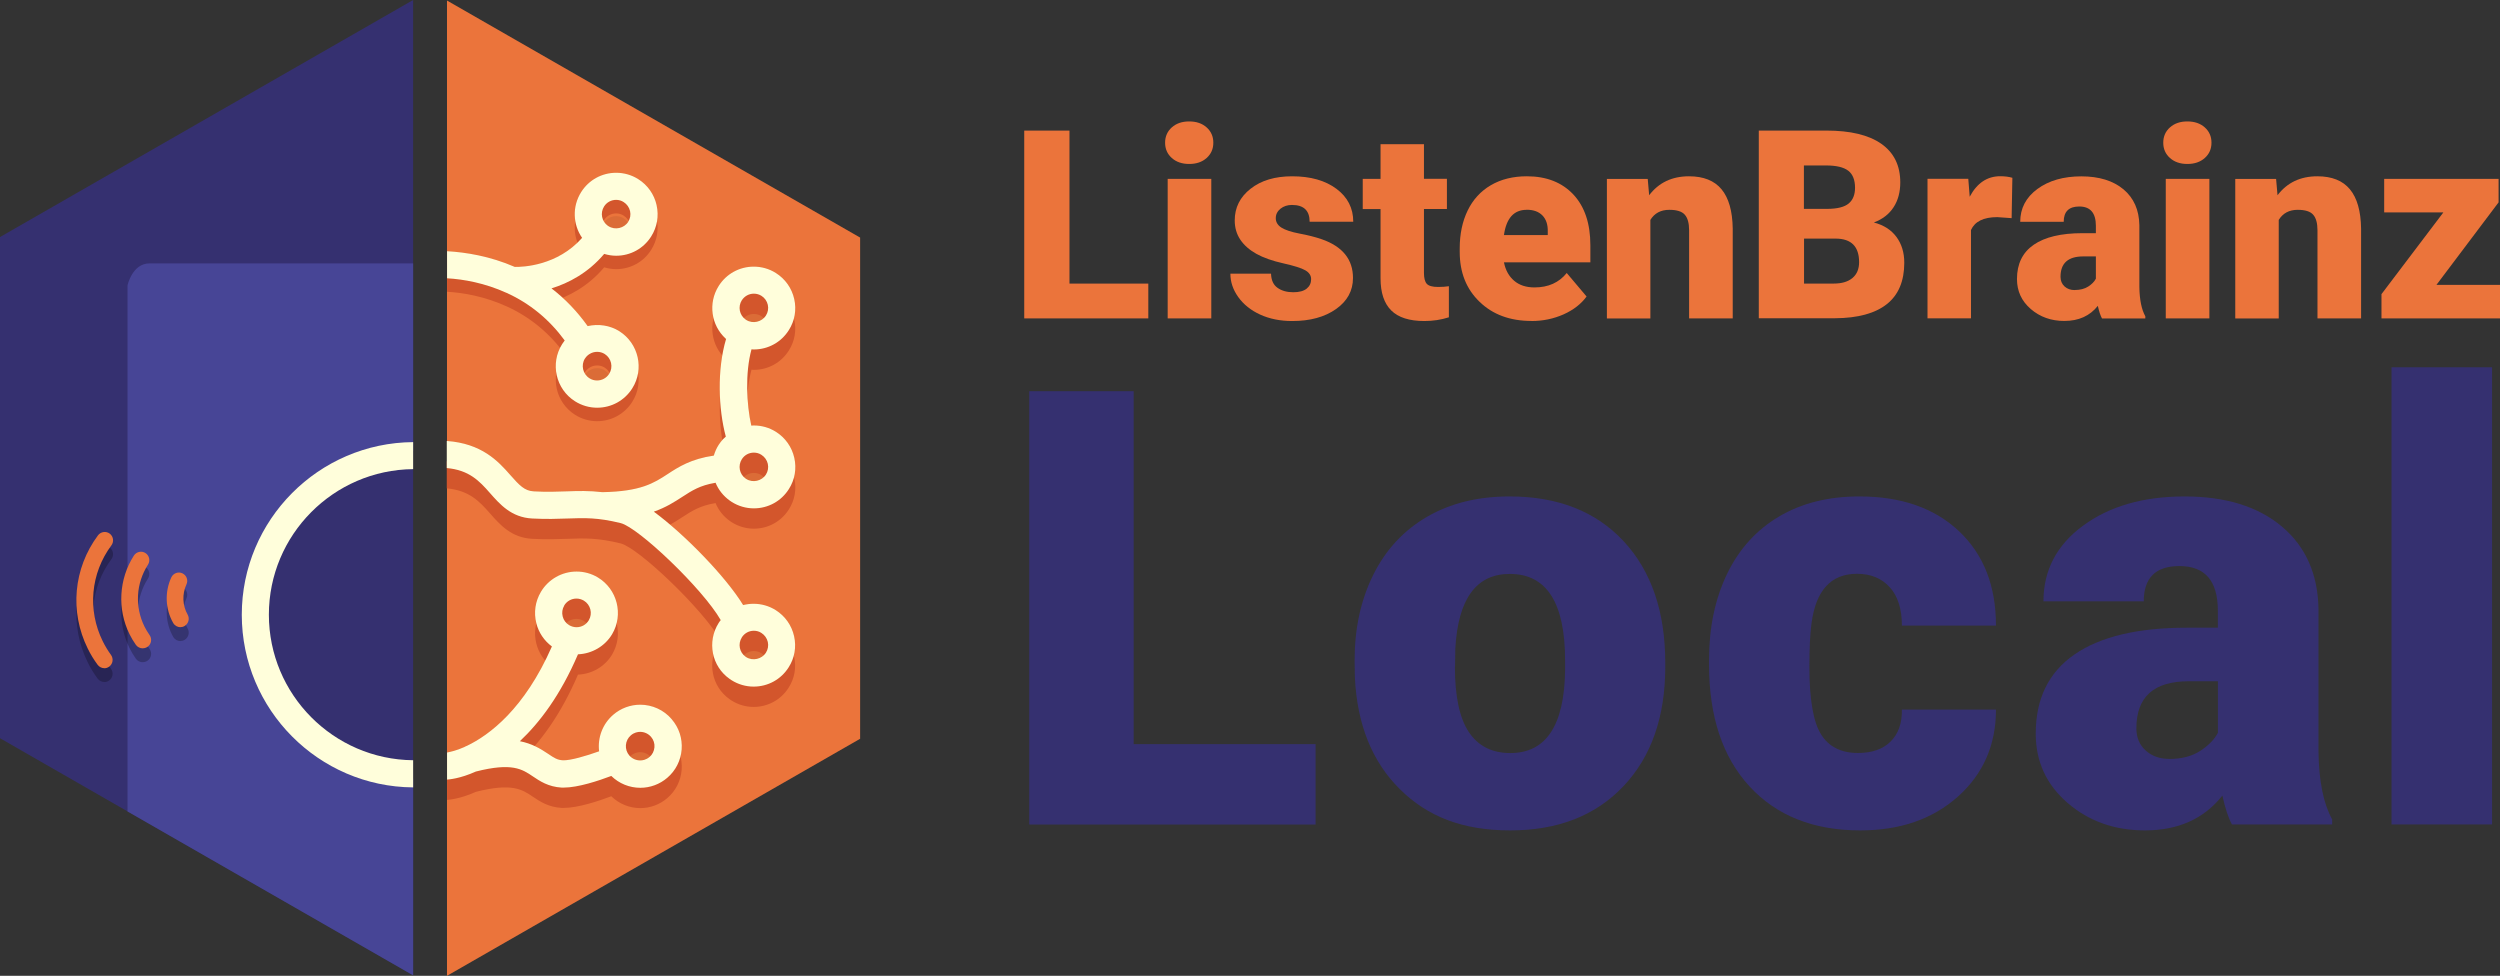 <?xml version="1.0" encoding="UTF-8"?>
<svg xmlns="http://www.w3.org/2000/svg" width="369.13" height="144.08" xmlns:xlink="http://www.w3.org/1999/xlink" viewBox="0 0 369.13 144.08">
  <rect x="0" y="0" width="369.13" height="144.08" fill="#333333" stroke="none"/>
  <defs>
    <style>
      .cls-1 {
        fill: #d3562c;
      }

      .cls-1, .cls-2, .cls-3, .cls-4, .cls-5, .cls-6, .cls-7 {
        stroke-width: 0px;
      }

      .cls-8 {
        isolation: isolate;
      }

      .cls-3 {
        fill: #353070;
      }

      .cls-4 {
        fill: none;
      }

      .cls-9 {
        opacity: .07;
      }

      .cls-9, .cls-10 {
        mix-blend-mode: multiply;
      }

      .cls-5 {
        fill: #eb743b;
      }

      .cls-10 {
        opacity: .25;
      }

      .cls-11 {
        clip-path: url(#clippath);
      }

      .cls-6 {
        fill: #474596;
      }

      .cls-7 {
        fill: #fffedb;
      }
    </style>
    <clipPath id="clippath">
      <rect class="cls-4" x="66" y="25.5" width="51.43" height="90.79"/>
    </clipPath>
  </defs>
  <g class="cls-8">
    <g id="Layer_2" data-name="Layer 2">
      <g id="Layer_1-2" data-name="Layer 1">
        <g>
          <polygon class="cls-5" points="66 .08 66 144.08 127 109.08 127 35.08 66 .08"/>
          <polygon class="cls-3" points="61 0 0 35 0 109 61 144 61 0"/>
          <g class="cls-9">
            <g class="cls-11">
              <path class="cls-2" d="M83.3,91.81c.39-.65,1.07-1.03,1.82-1.03.38,0,.75.1,1.08.3,1,.6,1.33,1.9.74,2.9-.39.65-1.06,1.03-1.82,1.03-.38,0-.75-.11-1.08-.3-.48-.29-.83-.75-.96-1.29-.14-.55-.06-1.12.23-1.6M95.9,114.18c-.49.42-1.02.51-1.37.51-.62,0-1.21-.27-1.61-.74-.76-.88-.66-2.22.23-2.98.49-.42,1.02-.51,1.37-.51.62,0,1.2.27,1.61.74.37.43.55.98.5,1.54-.04.56-.3,1.07-.73,1.44"/>
              <path class="cls-2" d="M75,45.69c.07.02.14.03.21.05-.07-.01-.14-.03-.21-.05"/>
              <path class="cls-2" d="M86.38,55.34c.17-.27.39-.49.67-.66.33-.21.72-.32,1.12-.32s.79.11,1.12.32c.99.63,1.28,1.94.66,2.92-.39.62-1.06.99-1.8.99-.4,0-.78-.11-1.12-.33-.98-.63-1.28-1.94-.66-2.92M92.76,35.15c-.6.95-1.94,1.27-2.91.65l-.1-.06c-.91-.65-1.16-1.9-.56-2.85.38-.61,1.05-.98,1.78-.98.4,0,.79.11,1.12.33.48.3.81.77.94,1.33.12.55.03,1.1-.28,1.58"/>
              <path class="cls-2" d="M109.53,46.75c.39-.62,1.05-.98,1.78-.98.4,0,.79.11,1.12.33.48.3.81.77.94,1.33.12.55.02,1.11-.28,1.58-.6.95-1.94,1.27-2.91.65l-.09-.06c-.92-.65-1.16-1.9-.56-2.85M109.53,70.21c.39-.61,1.05-.98,1.78-.98.4,0,.79.11,1.12.33.48.3.81.77.94,1.33.12.55.02,1.11-.28,1.58-.6.95-1.94,1.27-2.91.65l-.09-.06c-.92-.65-1.16-1.9-.56-2.85M109.53,96.51c.39-.61,1.05-.98,1.78-.98.4,0,.79.11,1.12.33.48.3.81.77.94,1.33.12.55.02,1.11-.28,1.58-.6.95-1.94,1.27-2.91.65l-.09-.06c-.92-.65-1.16-1.9-.56-2.85"/>
              <path class="cls-2" d="M99.18,106.19c-1.16-1.36-2.86-2.14-4.65-2.14-1.46,0-2.88.53-3.98,1.48-1.61,1.38-2.33,3.43-2.09,5.4-1.95.7-4.26,1.37-5.33,1.33-.82-.04-1.3-.34-2.22-.97-1.17-.79-2.42-1.51-4.15-1.85,2.94-2.76,6.01-6.83,8.58-12.83,2.06-.08,3.98-1.19,5.04-2.97,1.72-2.9.77-6.66-2.12-8.39-.95-.57-2.03-.86-3.13-.86-2.15,0-4.16,1.14-5.26,2.99-.84,1.41-1.08,3.05-.68,4.64.35,1.39,1.16,2.59,2.3,3.43-4.05,9.22-9.22,13.08-12.56,14.68-.13.04-.25.1-.36.17-1.19.53-2.05.71-2.56.81v4c.27-.03,1.88-.12,4.25-1.19,5.35-1.36,6.84-.35,8.41.71,1.02.69,2.29,1.55,4.26,1.66.1,0,.2,0,.31,0,2.11,0,5.17-1.02,7.02-1.72,1.14,1.12,2.68,1.75,4.29,1.75,1.46,0,2.88-.53,3.98-1.48,1.24-1.06,1.99-2.55,2.12-4.18.12-1.63-.39-3.21-1.46-4.45M83.3,89.41c.39-.65,1.07-1.03,1.82-1.03.38,0,.75.11,1.08.3,1,.6,1.33,1.9.74,2.9-.39.65-1.06,1.03-1.82,1.03-.38,0-.75-.11-1.08-.3-.48-.29-.83-.75-.96-1.29-.14-.55-.06-1.12.23-1.6M95.9,111.77c-.49.42-1.02.51-1.37.51-.62,0-1.21-.27-1.61-.73-.76-.88-.66-2.22.23-2.98.49-.42,1.02-.51,1.37-.51.62,0,1.2.27,1.61.74.37.43.55.98.5,1.54s-.3,1.07-.73,1.44"/>
              <path class="cls-2" d="M75,43.29c.07.02.14.03.21.05-.07-.01-.14-.03-.21-.05"/>
              <path class="cls-2" d="M96.95,30.29c-.36-1.6-1.32-2.96-2.71-3.84-.98-.62-2.11-.94-3.26-.94-2.12,0-4.05,1.07-5.17,2.85-1.35,2.14-1.22,4.8.14,6.76-3.65,4.12-8.71,4.31-9.94,4.29-3.69-1.6-7.23-2.16-10-2.32v4c2.44.14,5.55.69,8.75,2.14,0,0,0,0,.01,0,3.45,1.56,6.33,3.93,8.61,7.04-.13.17-.26.35-.38.54-1.8,2.85-.94,6.65,1.9,8.44.98.62,2.11.95,3.27.95,2.11,0,4.05-1.06,5.18-2.85,1.81-2.85.95-6.64-1.91-8.45-1.38-.87-3.09-1.11-4.67-.75-1.54-2.16-3.32-4.02-5.34-5.57,2.52-.78,5.4-2.27,7.78-5.09.57.17,1.17.27,1.77.27,2.12,0,4.05-1.07,5.17-2.85.87-1.38,1.16-3.01.8-4.6M86.38,52.93c.17-.27.39-.49.67-.66.33-.21.72-.32,1.12-.32s.79.11,1.12.32c.99.63,1.28,1.94.66,2.92-.39.62-1.06.99-1.8.99-.4,0-.78-.11-1.12-.33-.98-.62-1.28-1.94-.66-2.92M92.76,32.75c-.6.95-1.94,1.27-2.91.65l-.1-.06c-.91-.65-1.16-1.9-.56-2.85.38-.61,1.05-.98,1.78-.98.4,0,.79.11,1.12.33.48.31.81.77.94,1.33.12.55.03,1.11-.28,1.58"/>
              <path class="cls-2" d="M105.65,71.27c.42,1.03,1.14,1.96,2.11,2.65.07.05.15.1.28.19.98.62,2.11.95,3.27.95,2.12,0,4.05-1.07,5.17-2.85.88-1.38,1.16-3.01.8-4.61-.36-1.6-1.32-2.96-2.71-3.84-.98-.62-2.11-.94-3.27-.94-.12,0-.25,0-.37.02-.71-3.16-.92-7.77.03-11.26.11.01.23.02.34.02,2.12,0,4.05-1.07,5.17-2.85.88-1.38,1.16-3.01.8-4.6-.36-1.6-1.32-2.96-2.71-3.84-.98-.62-2.11-.94-3.27-.94-2.11,0-4.05,1.07-5.17,2.85-1.6,2.53-1.12,5.8,1.02,7.77.02.02.05.04.07.06-1.35,4.52-1.14,10.32-.04,14.42-.14.13-.29.26-.43.4-.23.26-.45.53-.63.82-.32.5-.55,1.03-.71,1.58-3.37.49-5.2,1.67-6.82,2.73-2.04,1.33-3.96,2.57-9.64,2.67-1.96-.23-3.55-.18-5.29-.12-1.43.05-2.91.11-4.85,0-1.34-.07-2.1-.88-3.46-2.42-1.8-2.06-4.22-4.65-9.37-5.02v4c3.29.3,4.8,1.89,6.36,3.67,1.49,1.69,3.17,3.62,6.26,3.78,2.12.11,3.76.05,5.21,0,2.49-.09,4.45-.16,7.85.68,2.61.64,12.1,9.67,14.77,14.32-.11.14-.22.28-.31.43-1.74,2.76-1.03,6.39,1.62,8.25.07.05.15.11.28.19.98.62,2.11.95,3.27.95,2.12,0,4.05-1.07,5.17-2.85.88-1.37,1.16-3.01.8-4.6-.36-1.6-1.32-2.96-2.71-3.84-.98-.62-2.11-.94-3.27-.94-.53,0-1.05.07-1.54.19-2.56-4.19-8.65-10.45-13.19-13.79,1.81-.63,3.05-1.44,4.21-2.19,1.43-.93,2.61-1.69,4.86-2.07M109.53,44.34c.39-.61,1.05-.98,1.78-.98.4,0,.79.11,1.12.32.48.3.81.77.94,1.33.12.55.02,1.11-.28,1.58-.6.95-1.94,1.27-2.91.65l-.09-.06c-.92-.65-1.16-1.9-.56-2.85M109.53,67.81c.39-.62,1.05-.98,1.78-.98.4,0,.79.11,1.12.33.48.31.81.77.94,1.33.12.55.02,1.11-.28,1.58-.6.95-1.94,1.27-2.91.65l-.09-.06c-.92-.65-1.16-1.9-.56-2.85M109.53,94.11c.39-.61,1.05-.98,1.78-.98.4,0,.79.11,1.12.33.48.31.81.78.94,1.33.12.55.02,1.11-.28,1.58-.6.95-1.94,1.27-2.91.66l-.09-.06c-.92-.65-1.16-1.9-.56-2.85"/>
            </g>
          </g>
          <path class="cls-1" d="M99.18,109.19c-1.16-1.36-2.86-2.14-4.65-2.14-1.46,0-2.88.53-3.98,1.48-1.61,1.38-2.33,3.43-2.09,5.4-1.95.7-4.26,1.37-5.33,1.33-.82-.04-1.3-.34-2.22-.97-1.17-.79-2.42-1.51-4.15-1.85,2.94-2.76,6.01-6.83,8.58-12.83,2.06-.08,3.98-1.19,5.04-2.97,1.72-2.9.77-6.66-2.12-8.39-.95-.57-2.03-.86-3.13-.86-2.15,0-4.16,1.14-5.26,2.99-.84,1.41-1.08,3.05-.68,4.64.35,1.39,1.16,2.59,2.3,3.43-4.05,9.22-9.22,13.08-12.56,14.68-.13.04-.25.1-.36.17-1.19.53-2.05.71-2.56.81v4c.27-.03,1.88-.12,4.25-1.19,5.35-1.36,6.84-.35,8.41.71,1.02.69,2.29,1.55,4.26,1.66.1,0,.2,0,.31,0,2.11,0,5.17-1.02,7.02-1.72,1.14,1.12,2.68,1.75,4.29,1.75,1.46,0,2.88-.53,3.98-1.48,1.24-1.06,1.99-2.54,2.12-4.18.12-1.63-.39-3.21-1.46-4.45M83.3,92.41c.39-.65,1.07-1.03,1.82-1.03.38,0,.75.11,1.08.3,1,.6,1.33,1.9.74,2.9-.39.65-1.06,1.03-1.82,1.03-.38,0-.75-.11-1.08-.3-.48-.29-.83-.75-.96-1.29-.14-.55-.06-1.12.23-1.6M95.9,114.77c-.49.42-1.02.51-1.37.51-.62,0-1.21-.27-1.61-.73-.76-.88-.66-2.22.23-2.98.49-.42,1.02-.51,1.37-.51.62,0,1.2.27,1.61.74.37.43.55.98.5,1.54s-.3,1.07-.73,1.44"/>
          <path class="cls-2" d="M75,45.69c.07.02.14.03.21.05-.07-.01-.14-.03-.21-.05"/>
          <path class="cls-1" d="M96.95,32.29c-.36-1.6-1.32-2.96-2.71-3.84-.98-.62-2.11-.94-3.26-.94-2.12,0-4.05,1.06-5.17,2.85-1.35,2.14-1.22,4.8.14,6.76-3.65,4.12-8.71,4.31-9.94,4.29-3.69-1.61-7.23-2.17-10-2.32v3.99c2.44.14,5.55.69,8.75,2.14,0,0,0,0,.01,0,3.45,1.56,6.33,3.93,8.61,7.04-.13.17-.26.35-.38.54-1.8,2.85-.94,6.64,1.9,8.44.98.62,2.11.95,3.27.95,2.11,0,4.05-1.07,5.18-2.85,1.81-2.85.95-6.64-1.91-8.45-1.38-.87-3.09-1.11-4.67-.75-1.54-2.16-3.32-4.02-5.34-5.57,2.52-.78,5.4-2.27,7.78-5.1.57.17,1.17.27,1.77.27,2.12,0,4.05-1.07,5.17-2.85.87-1.38,1.16-3.01.8-4.6M86.38,54.94c.17-.27.39-.49.67-.66.33-.21.72-.32,1.12-.32s.79.11,1.12.32c.99.63,1.28,1.94.66,2.92-.39.62-1.06.99-1.8.99-.4,0-.78-.11-1.12-.33-.98-.63-1.28-1.94-.66-2.92M92.76,34.75c-.6.95-1.94,1.27-2.91.65l-.1-.06c-.91-.65-1.16-1.9-.56-2.85.38-.61,1.05-.98,1.78-.98.4,0,.79.11,1.12.33.48.3.81.77.94,1.33.12.55.03,1.1-.28,1.58"/>
          <path class="cls-1" d="M105.65,74.27c.42,1.03,1.14,1.96,2.11,2.65.07.05.15.1.28.19.98.62,2.11.95,3.27.95,2.12,0,4.05-1.07,5.17-2.85.88-1.37,1.16-3.01.8-4.6-.36-1.6-1.32-2.96-2.71-3.84-.98-.62-2.11-.94-3.27-.94-.12,0-.25,0-.37.02-.71-3.16-.92-7.77.03-11.26.11.01.23.02.34.02,2.12,0,4.05-1.07,5.17-2.85.88-1.38,1.16-3.01.8-4.6-.36-1.6-1.32-2.96-2.71-3.84-.98-.62-2.11-.94-3.27-.94-2.11,0-4.05,1.06-5.17,2.85-1.6,2.53-1.12,5.8,1.02,7.77.02.02.05.04.07.06-1.35,4.52-1.14,10.32-.04,14.42-.14.13-.29.25-.43.4-.23.26-.45.53-.63.82-.32.5-.55,1.03-.71,1.58-3.37.49-5.2,1.67-6.82,2.73-2.04,1.32-3.96,2.57-9.64,2.66-1.96-.23-3.55-.18-5.29-.12-1.43.05-2.91.11-4.85,0-1.34-.07-2.1-.88-3.46-2.42-1.8-2.06-4.22-4.65-9.37-5.02v4c3.29.3,4.8,1.89,6.36,3.67,1.49,1.69,3.17,3.62,6.26,3.78,2.12.11,3.76.05,5.21,0,2.49-.09,4.45-.16,7.85.68,2.61.64,12.1,9.67,14.77,14.32-.11.14-.22.28-.31.43-1.74,2.76-1.03,6.39,1.62,8.25.07.05.15.11.28.19.98.62,2.11.95,3.27.95,2.12,0,4.05-1.07,5.17-2.85.88-1.37,1.16-3.01.8-4.6-.36-1.6-1.32-2.96-2.71-3.84-.98-.62-2.11-.94-3.27-.94-.53,0-1.05.07-1.54.19-2.56-4.19-8.65-10.45-13.19-13.79,1.81-.63,3.05-1.44,4.21-2.19,1.43-.93,2.61-1.69,4.86-2.07M109.53,47.34c.39-.61,1.05-.98,1.78-.98.4,0,.79.11,1.12.32.48.31.81.77.94,1.33.12.55.02,1.11-.28,1.58-.6.95-1.94,1.27-2.91.65l-.09-.06c-.92-.65-1.16-1.9-.56-2.85M109.53,70.81c.39-.62,1.05-.98,1.78-.98.4,0,.79.11,1.12.33.48.31.81.77.94,1.33.12.55.02,1.11-.28,1.58-.6.95-1.94,1.27-2.91.65l-.09-.06c-.92-.65-1.16-1.9-.56-2.85M109.53,97.11c.39-.61,1.05-.98,1.78-.98.4,0,.79.11,1.12.33.48.31.81.78.94,1.33.12.55.02,1.11-.28,1.58-.6.95-1.94,1.27-2.91.66l-.09-.06c-.92-.65-1.16-1.9-.56-2.85"/>
          <path class="cls-7" d="M99.18,106.19c-1.16-1.36-2.86-2.14-4.65-2.14-1.46,0-2.88.53-3.98,1.48-1.61,1.38-2.33,3.43-2.09,5.4-1.95.7-4.26,1.37-5.33,1.33-.82-.04-1.3-.34-2.22-.97-1.17-.79-2.42-1.51-4.15-1.85,2.94-2.76,6.01-6.83,8.58-12.83,2.06-.08,3.98-1.19,5.04-2.97,1.72-2.9.77-6.66-2.12-8.39-.95-.57-2.03-.86-3.13-.86-2.15,0-4.16,1.14-5.26,2.99-.84,1.41-1.08,3.05-.68,4.64.35,1.39,1.16,2.59,2.3,3.43-4.05,9.22-9.22,13.08-12.56,14.68-.13.04-.25.1-.36.17-1.19.53-2.05.71-2.56.81v4c.27-.03,1.88-.12,4.25-1.19,5.35-1.36,6.84-.35,8.41.71,1.02.69,2.29,1.55,4.26,1.66.1,0,.2,0,.31,0,2.11,0,5.17-1.02,7.02-1.72,1.14,1.12,2.68,1.75,4.29,1.75,1.46,0,2.88-.53,3.98-1.48,1.24-1.06,1.99-2.55,2.12-4.18.12-1.63-.39-3.21-1.46-4.45M83.3,89.41c.39-.65,1.07-1.03,1.82-1.03.38,0,.75.11,1.08.3,1,.6,1.33,1.9.74,2.9-.39.65-1.06,1.03-1.82,1.03-.38,0-.75-.11-1.08-.3-.48-.29-.83-.75-.96-1.29-.14-.55-.06-1.12.23-1.6M95.9,111.77c-.49.42-1.02.51-1.37.51-.62,0-1.21-.27-1.61-.73-.76-.88-.66-2.22.23-2.98.49-.42,1.02-.51,1.37-.51.62,0,1.2.27,1.61.74.37.43.55.98.5,1.54s-.3,1.07-.73,1.44"/>
          <path class="cls-7" d="M75,43.29c.07.02.14.03.21.05-.07-.01-.14-.03-.21-.05"/>
          <path class="cls-7" d="M96.95,30.29c-.36-1.6-1.32-2.96-2.71-3.84-.98-.62-2.11-.94-3.26-.94-2.12,0-4.05,1.07-5.17,2.85-1.35,2.14-1.22,4.8.14,6.76-3.65,4.12-8.71,4.31-9.94,4.29-3.69-1.6-7.23-2.16-10-2.32v4c2.44.14,5.55.69,8.75,2.14,0,0,0,0,.01,0,3.45,1.56,6.33,3.93,8.61,7.04-.13.17-.26.35-.38.54-1.8,2.85-.94,6.65,1.9,8.44.98.62,2.11.95,3.27.95,2.11,0,4.05-1.06,5.18-2.85,1.81-2.85.95-6.64-1.91-8.45-1.38-.87-3.09-1.11-4.67-.75-1.54-2.16-3.32-4.02-5.34-5.57,2.52-.78,5.4-2.27,7.78-5.09.57.17,1.17.27,1.77.27,2.12,0,4.05-1.07,5.17-2.85.87-1.38,1.16-3.01.8-4.6M86.38,52.93c.17-.27.39-.49.67-.66.33-.21.72-.32,1.12-.32s.79.11,1.12.32c.99.63,1.28,1.94.66,2.92-.39.62-1.06.99-1.8.99-.4,0-.78-.11-1.12-.33-.98-.62-1.28-1.94-.66-2.92M92.76,32.75c-.6.95-1.94,1.27-2.91.65l-.1-.06c-.91-.65-1.16-1.9-.56-2.85.38-.61,1.05-.98,1.78-.98.4,0,.79.11,1.12.33.48.31.81.77.94,1.33.12.55.03,1.11-.28,1.58"/>
          <path class="cls-7" d="M105.65,71.27c.42,1.03,1.14,1.96,2.11,2.65.07.05.15.1.28.19.98.62,2.11.95,3.27.95,2.12,0,4.05-1.07,5.17-2.85.88-1.38,1.16-3.01.8-4.61-.36-1.6-1.32-2.96-2.71-3.84-.98-.62-2.11-.94-3.27-.94-.12,0-.25,0-.37.02-.71-3.16-.92-7.77.03-11.26.11.01.23.02.34.02,2.12,0,4.05-1.07,5.17-2.85.88-1.38,1.16-3.01.8-4.6-.36-1.6-1.32-2.96-2.71-3.84-.98-.62-2.11-.94-3.27-.94-2.11,0-4.05,1.07-5.17,2.85-1.6,2.53-1.12,5.8,1.02,7.77.02.02.05.04.07.06-1.35,4.52-1.14,10.32-.04,14.42-.14.13-.29.26-.43.4-.23.26-.45.53-.63.82-.32.5-.55,1.03-.71,1.58-3.37.49-5.2,1.67-6.82,2.73-2.04,1.33-3.96,2.57-9.64,2.67-1.96-.23-3.55-.18-5.29-.12-1.43.05-2.91.11-4.85,0-1.34-.07-2.1-.88-3.46-2.42-1.8-2.06-4.22-4.65-9.37-5.02v4c3.29.3,4.8,1.89,6.36,3.67,1.49,1.69,3.17,3.62,6.26,3.78,2.12.11,3.76.05,5.21,0,2.49-.09,4.45-.16,7.85.68,2.61.64,12.1,9.67,14.77,14.32-.11.14-.22.28-.31.43-1.74,2.76-1.03,6.39,1.62,8.25.07.05.15.11.28.19.98.62,2.11.95,3.27.95,2.12,0,4.05-1.07,5.17-2.85.88-1.37,1.16-3.01.8-4.6-.36-1.6-1.32-2.96-2.71-3.84-.98-.62-2.11-.94-3.27-.94-.53,0-1.05.07-1.54.19-2.56-4.19-8.65-10.45-13.19-13.79,1.81-.63,3.05-1.44,4.21-2.19,1.43-.93,2.61-1.69,4.86-2.07M109.53,44.34c.39-.61,1.05-.98,1.78-.98.4,0,.79.11,1.12.32.48.3.81.77.94,1.33.12.55.02,1.11-.28,1.58-.6.95-1.94,1.27-2.91.65l-.09-.06c-.92-.65-1.16-1.9-.56-2.85M109.53,67.81c.39-.62,1.05-.98,1.78-.98.4,0,.79.11,1.12.33.48.31.81.77.94,1.33.12.55.02,1.11-.28,1.58-.6.95-1.94,1.27-2.91.65l-.09-.06c-.92-.65-1.16-1.9-.56-2.85M109.53,94.11c.39-.61,1.05-.98,1.78-.98.4,0,.79.11,1.12.33.48.31.81.78.94,1.33.12.55.02,1.11-.28,1.58-.6.95-1.94,1.27-2.91.66l-.09-.06c-.92-.65-1.16-1.9-.56-2.85"/>
          <path class="cls-6" d="M61,66.55v-27.66H22.08c-2.56,0-3.25,3.25-3.25,3.25v77.67l42.17,24.2v-29.06c-5.01-.2-22.38-2.44-22.38-23.71,0-19.99,16.08-23.91,22.38-24.68Z"/>
          <path class="cls-7" d="M61,69.29v-4.01c-13.97.11-25.3,11.5-25.3,25.49s11.33,25.39,25.3,25.49v-4.01c-11.76-.11-21.3-9.7-21.3-21.49s9.54-21.38,21.3-21.49Z"/>
          <g>
            <g class="cls-10">
              <path class="cls-2" d="M21.08,97.77c.24,0,.49-.07.71-.22.56-.39.69-1.17.3-1.72-.28-.4-.53-.82-.75-1.25-1.46-2.96-1.27-6.38.51-9.16.37-.58.2-1.34-.37-1.71-.57-.37-1.34-.2-1.71.37-2.23,3.47-2.47,7.91-.65,11.6.27.55.59,1.08.94,1.58.24.34.63.52,1.02.52"/>
              <path class="cls-2" d="M15.4,100.71c.25,0,.5-.08.72-.24.55-.4.67-1.17.27-1.73-.46-.63-.87-1.31-1.22-2.02-2.28-4.61-1.79-10.03,1.28-14.16.41-.55.29-1.32-.25-1.73-.55-.41-1.32-.29-1.73.25-3.63,4.88-4.21,11.28-1.51,16.73.41.84.9,1.64,1.45,2.38.24.33.62.51,1,.51"/>
              <path class="cls-2" d="M26.64,94.65c.2,0,.41-.05.6-.16.59-.34.8-1.09.47-1.68-.78-1.37-.84-3.04-.18-4.47.29-.62.02-1.35-.6-1.64-.62-.29-1.35-.01-1.64.61-.99,2.15-.89,4.66.28,6.72.23.4.65.63,1.08.63"/>
            </g>
            <g>
              <path class="cls-5" d="M21.08,95.72c.24,0,.49-.07.71-.22.56-.39.69-1.17.3-1.72-.28-.4-.53-.82-.75-1.25-1.46-2.96-1.27-6.38.51-9.16.37-.58.2-1.34-.37-1.71-.57-.37-1.34-.2-1.71.37-2.23,3.47-2.47,7.91-.65,11.6.27.55.59,1.08.94,1.58.24.34.63.52,1.02.52"/>
              <path class="cls-5" d="M15.4,98.67c.25,0,.5-.08.72-.24.55-.4.67-1.17.27-1.73-.46-.63-.87-1.31-1.22-2.02-2.28-4.61-1.79-10.03,1.28-14.16.41-.55.29-1.32-.25-1.73-.55-.41-1.32-.29-1.73.25-3.63,4.88-4.21,11.28-1.51,16.73.41.84.9,1.64,1.45,2.38.24.33.62.51,1,.51"/>
              <path class="cls-5" d="M26.64,92.6c.2,0,.41-.05.6-.16.59-.34.8-1.09.47-1.68-.78-1.37-.84-3.04-.18-4.47.29-.62.02-1.35-.6-1.64-.62-.29-1.35-.01-1.64.61-.99,2.15-.89,4.66.28,6.72.23.4.65.63,1.08.63"/>
            </g>
          </g>
        </g>
        <g>
          <g>
            <path class="cls-3" d="M167.4,109.87h26.85v11.87h-42.28v-63.98h15.42v52.12Z"/>
            <path class="cls-3" d="M200.01,97.52c0-4.75.92-8.97,2.77-12.68,1.85-3.71,4.5-6.55,7.95-8.55s7.51-2.99,12.17-2.99c7.12,0,12.73,2.21,16.83,6.61,4.1,4.41,6.15,10.41,6.15,18v.53c0,7.41-2.06,13.29-6.17,17.64-4.12,4.35-9.69,6.53-16.72,6.53s-12.2-2.03-16.3-6.09-6.31-9.56-6.64-16.5l-.04-2.5ZM214.82,98.44c0,4.39.69,7.62,2.07,9.67s3.41,3.08,6.11,3.08c5.27,0,7.97-4.06,8.09-12.17v-1.49c0-8.53-2.72-12.79-8.17-12.79-4.95,0-7.63,3.68-8.04,11.03l-.04,2.68Z"/>
            <path class="cls-3" d="M274.32,111.18c2.08,0,3.69-.56,4.83-1.69s1.7-2.7,1.67-4.72h13.89c0,5.21-1.87,9.49-5.6,12.83-3.73,3.34-8.55,5.01-14.44,5.01-6.91,0-12.36-2.17-16.35-6.5s-5.98-10.34-5.98-18.02v-.62c0-4.8.89-9.04,2.66-12.72,1.77-3.68,4.33-6.5,7.67-8.48,3.34-1.98,7.29-2.97,11.87-2.97,6.18,0,11.09,1.71,14.72,5.14s5.45,8.07,5.45,13.93h-13.89c0-2.46-.6-4.35-1.8-5.67s-2.81-1.98-4.83-1.98c-3.84,0-6.08,2.45-6.72,7.34-.21,1.55-.31,3.69-.31,6.42,0,4.78.57,8.09,1.71,9.93s2.96,2.77,5.45,2.77Z"/>
            <path class="cls-3" d="M329.55,121.73c-.53-.97-1-2.39-1.41-4.26-2.72,3.43-6.53,5.14-11.43,5.14-4.48,0-8.29-1.35-11.43-4.06s-4.7-6.12-4.7-10.22c0-5.16,1.9-9.05,5.71-11.69s9.35-3.96,16.61-3.96h4.57v-2.52c0-4.39-1.89-6.58-5.67-6.58-3.52,0-5.27,1.74-5.27,5.21h-14.81c0-4.59,1.96-8.33,5.87-11.19,3.91-2.87,8.9-4.3,14.96-4.3s10.85,1.48,14.37,4.44,5.32,7.02,5.41,12.17v21.05c.06,4.37.73,7.71,2.02,10.02v.75h-14.81ZM320.28,112.06c1.85,0,3.38-.4,4.59-1.19,1.21-.79,2.09-1.68,2.61-2.68v-7.6h-4.31c-5.16,0-7.73,2.31-7.73,6.94,0,1.35.45,2.44,1.36,3.27.91.83,2.07,1.25,3.47,1.25Z"/>
            <path class="cls-3" d="M367.96,121.73h-14.85V54.23h14.85v67.5Z"/>
          </g>
          <g>
            <path class="cls-5" d="M157.92,41.87h11.63v5.14h-18.32v-27.73h6.68v22.58Z"/>
            <path class="cls-5" d="M172.03,21.07c0-.92.33-1.67.99-2.26.66-.59,1.52-.88,2.57-.88s1.91.29,2.57.88c.66.59.99,1.34.99,2.26s-.33,1.67-.99,2.26c-.66.59-1.52.88-2.57.88s-1.91-.29-2.57-.88c-.66-.59-.99-1.34-.99-2.26ZM178.85,47.01h-6.44v-20.6h6.44v20.6Z"/>
            <path class="cls-5" d="M193.59,41.22c0-.55-.29-.98-.86-1.31-.57-.33-1.66-.67-3.26-1.03s-2.92-.82-3.96-1.4c-1.04-.58-1.83-1.28-2.38-2.1s-.82-1.77-.82-2.84c0-1.89.78-3.45,2.34-4.67,1.56-1.23,3.61-1.84,6.13-1.84,2.72,0,4.9.62,6.55,1.85,1.65,1.23,2.48,2.85,2.48,4.86h-6.44c0-1.65-.87-2.48-2.61-2.48-.67,0-1.24.19-1.7.56-.46.38-.69.84-.69,1.4s.28,1.04.84,1.39,1.45.65,2.68.88c1.22.23,2.3.5,3.23.82,3.1,1.07,4.65,2.98,4.65,5.73,0,1.88-.83,3.41-2.5,4.59-1.67,1.18-3.83,1.77-6.48,1.77-1.76,0-3.34-.32-4.72-.95s-2.46-1.5-3.24-2.59-1.16-2.24-1.16-3.45h6c.03.95.34,1.65.95,2.08.61.44,1.39.66,2.34.66.88,0,1.53-.18,1.97-.53.44-.36.66-.82.66-1.39Z"/>
            <path class="cls-5" d="M210.25,21.28v5.12h3.39v4.46h-3.39v9.43c0,.78.14,1.31.42,1.62.28.3.83.46,1.66.46.63,0,1.17-.04,1.6-.11v4.59c-1.16.37-2.36.55-3.62.55-2.21,0-3.84-.52-4.89-1.56-1.05-1.04-1.58-2.62-1.58-4.74v-10.23h-2.63v-4.46h2.63v-5.12h6.42Z"/>
            <path class="cls-5" d="M226.13,47.39c-3.16,0-5.72-.94-7.67-2.83-1.96-1.88-2.93-4.34-2.93-7.36v-.53c0-2.11.39-3.97,1.17-5.58.78-1.61,1.92-2.86,3.42-3.74,1.5-.88,3.28-1.32,5.33-1.32,2.89,0,5.18.9,6.86,2.69,1.68,1.8,2.51,4.3,2.51,7.51v2.5h-12.76c.23,1.16.73,2.06,1.5,2.72s1.78.99,3.01.99c2.03,0,3.62-.71,4.76-2.13l2.93,3.47c-.8,1.1-1.93,1.98-3.4,2.64-1.47.65-3.04.98-4.73.98ZM225.41,30.98c-1.88,0-3,1.24-3.35,3.73h6.47v-.5c.03-1.03-.24-1.83-.78-2.39-.55-.57-1.33-.85-2.34-.85Z"/>
            <path class="cls-5" d="M243.29,26.41l.21,2.42c1.42-1.87,3.38-2.8,5.88-2.8,2.15,0,3.75.64,4.81,1.92,1.06,1.28,1.61,3.21,1.65,5.79v13.27h-6.44v-13.01c0-1.04-.21-1.81-.63-2.29-.42-.49-1.18-.73-2.29-.73-1.26,0-2.19.5-2.8,1.49v14.55h-6.42v-20.6h6.02Z"/>
            <path class="cls-5" d="M259.69,47.01v-27.73h9.96c3.57,0,6.28.65,8.14,1.96,1.86,1.31,2.79,3.21,2.79,5.69,0,1.43-.33,2.66-.99,3.67-.66,1.02-1.63,1.77-2.91,2.25,1.45.38,2.56,1.09,3.33,2.13.77,1.04,1.16,2.31,1.16,3.81,0,2.72-.86,4.76-2.58,6.12-1.72,1.36-4.27,2.06-7.65,2.08h-11.25ZM266.37,30.84h3.48c1.46-.01,2.5-.28,3.12-.8.62-.52.93-1.29.93-2.31,0-1.17-.34-2.02-1.01-2.53s-1.76-.77-3.26-.77h-3.28v6.42ZM266.37,35.22v6.65h4.38c1.21,0,2.13-.28,2.78-.83.65-.55.97-1.33.97-2.33,0-2.31-1.15-3.47-3.45-3.48h-4.68Z"/>
            <path class="cls-5" d="M297.01,32.21l-2.11-.15c-2.02,0-3.31.64-3.88,1.9v13.04h-6.42v-20.6h6.02l.21,2.65c1.08-2.02,2.58-3.03,4.51-3.03.69,0,1.28.08,1.79.23l-.11,5.96Z"/>
            <path class="cls-5" d="M310.36,47.01c-.23-.42-.43-1.03-.61-1.85-1.18,1.49-2.83,2.23-4.95,2.23-1.94,0-3.59-.59-4.95-1.76-1.36-1.17-2.04-2.65-2.04-4.43,0-2.23.82-3.92,2.47-5.06s4.05-1.71,7.2-1.71h1.98v-1.09c0-1.9-.82-2.85-2.46-2.85-1.52,0-2.29.75-2.29,2.26h-6.42c0-1.99.85-3.61,2.54-4.85,1.69-1.24,3.86-1.86,6.48-1.86s4.7.64,6.23,1.92c1.52,1.28,2.3,3.04,2.34,5.28v9.12c.03,1.89.32,3.34.88,4.34v.32h-6.42ZM306.34,42.82c.8,0,1.46-.17,1.99-.51.53-.34.91-.73,1.13-1.16v-3.29h-1.87c-2.23,0-3.35,1-3.35,3.01,0,.58.2,1.06.59,1.42.39.36.9.54,1.5.54Z"/>
            <path class="cls-5" d="M319.41,21.07c0-.92.33-1.67.99-2.26.66-.59,1.52-.88,2.57-.88s1.91.29,2.57.88c.66.59.99,1.34.99,2.26s-.33,1.67-.99,2.26c-.66.59-1.52.88-2.57.88s-1.91-.29-2.57-.88c-.66-.59-.99-1.34-.99-2.26ZM326.22,47.01h-6.44v-20.6h6.44v20.6Z"/>
            <path class="cls-5" d="M336.07,26.41l.21,2.42c1.42-1.87,3.38-2.8,5.88-2.8,2.15,0,3.75.64,4.81,1.92,1.06,1.28,1.61,3.21,1.65,5.79v13.27h-6.44v-13.01c0-1.04-.21-1.81-.63-2.29-.42-.49-1.18-.73-2.29-.73-1.26,0-2.19.5-2.8,1.49v14.55h-6.42v-20.6h6.02Z"/>
            <path class="cls-5" d="M359.74,42.06h9.39v4.95h-17.5v-3.58l9.14-12.07h-8.74v-4.95h16.89v3.47l-9.18,12.19Z"/>
          </g>
        </g>
      </g>
    </g>
  </g>
</svg>